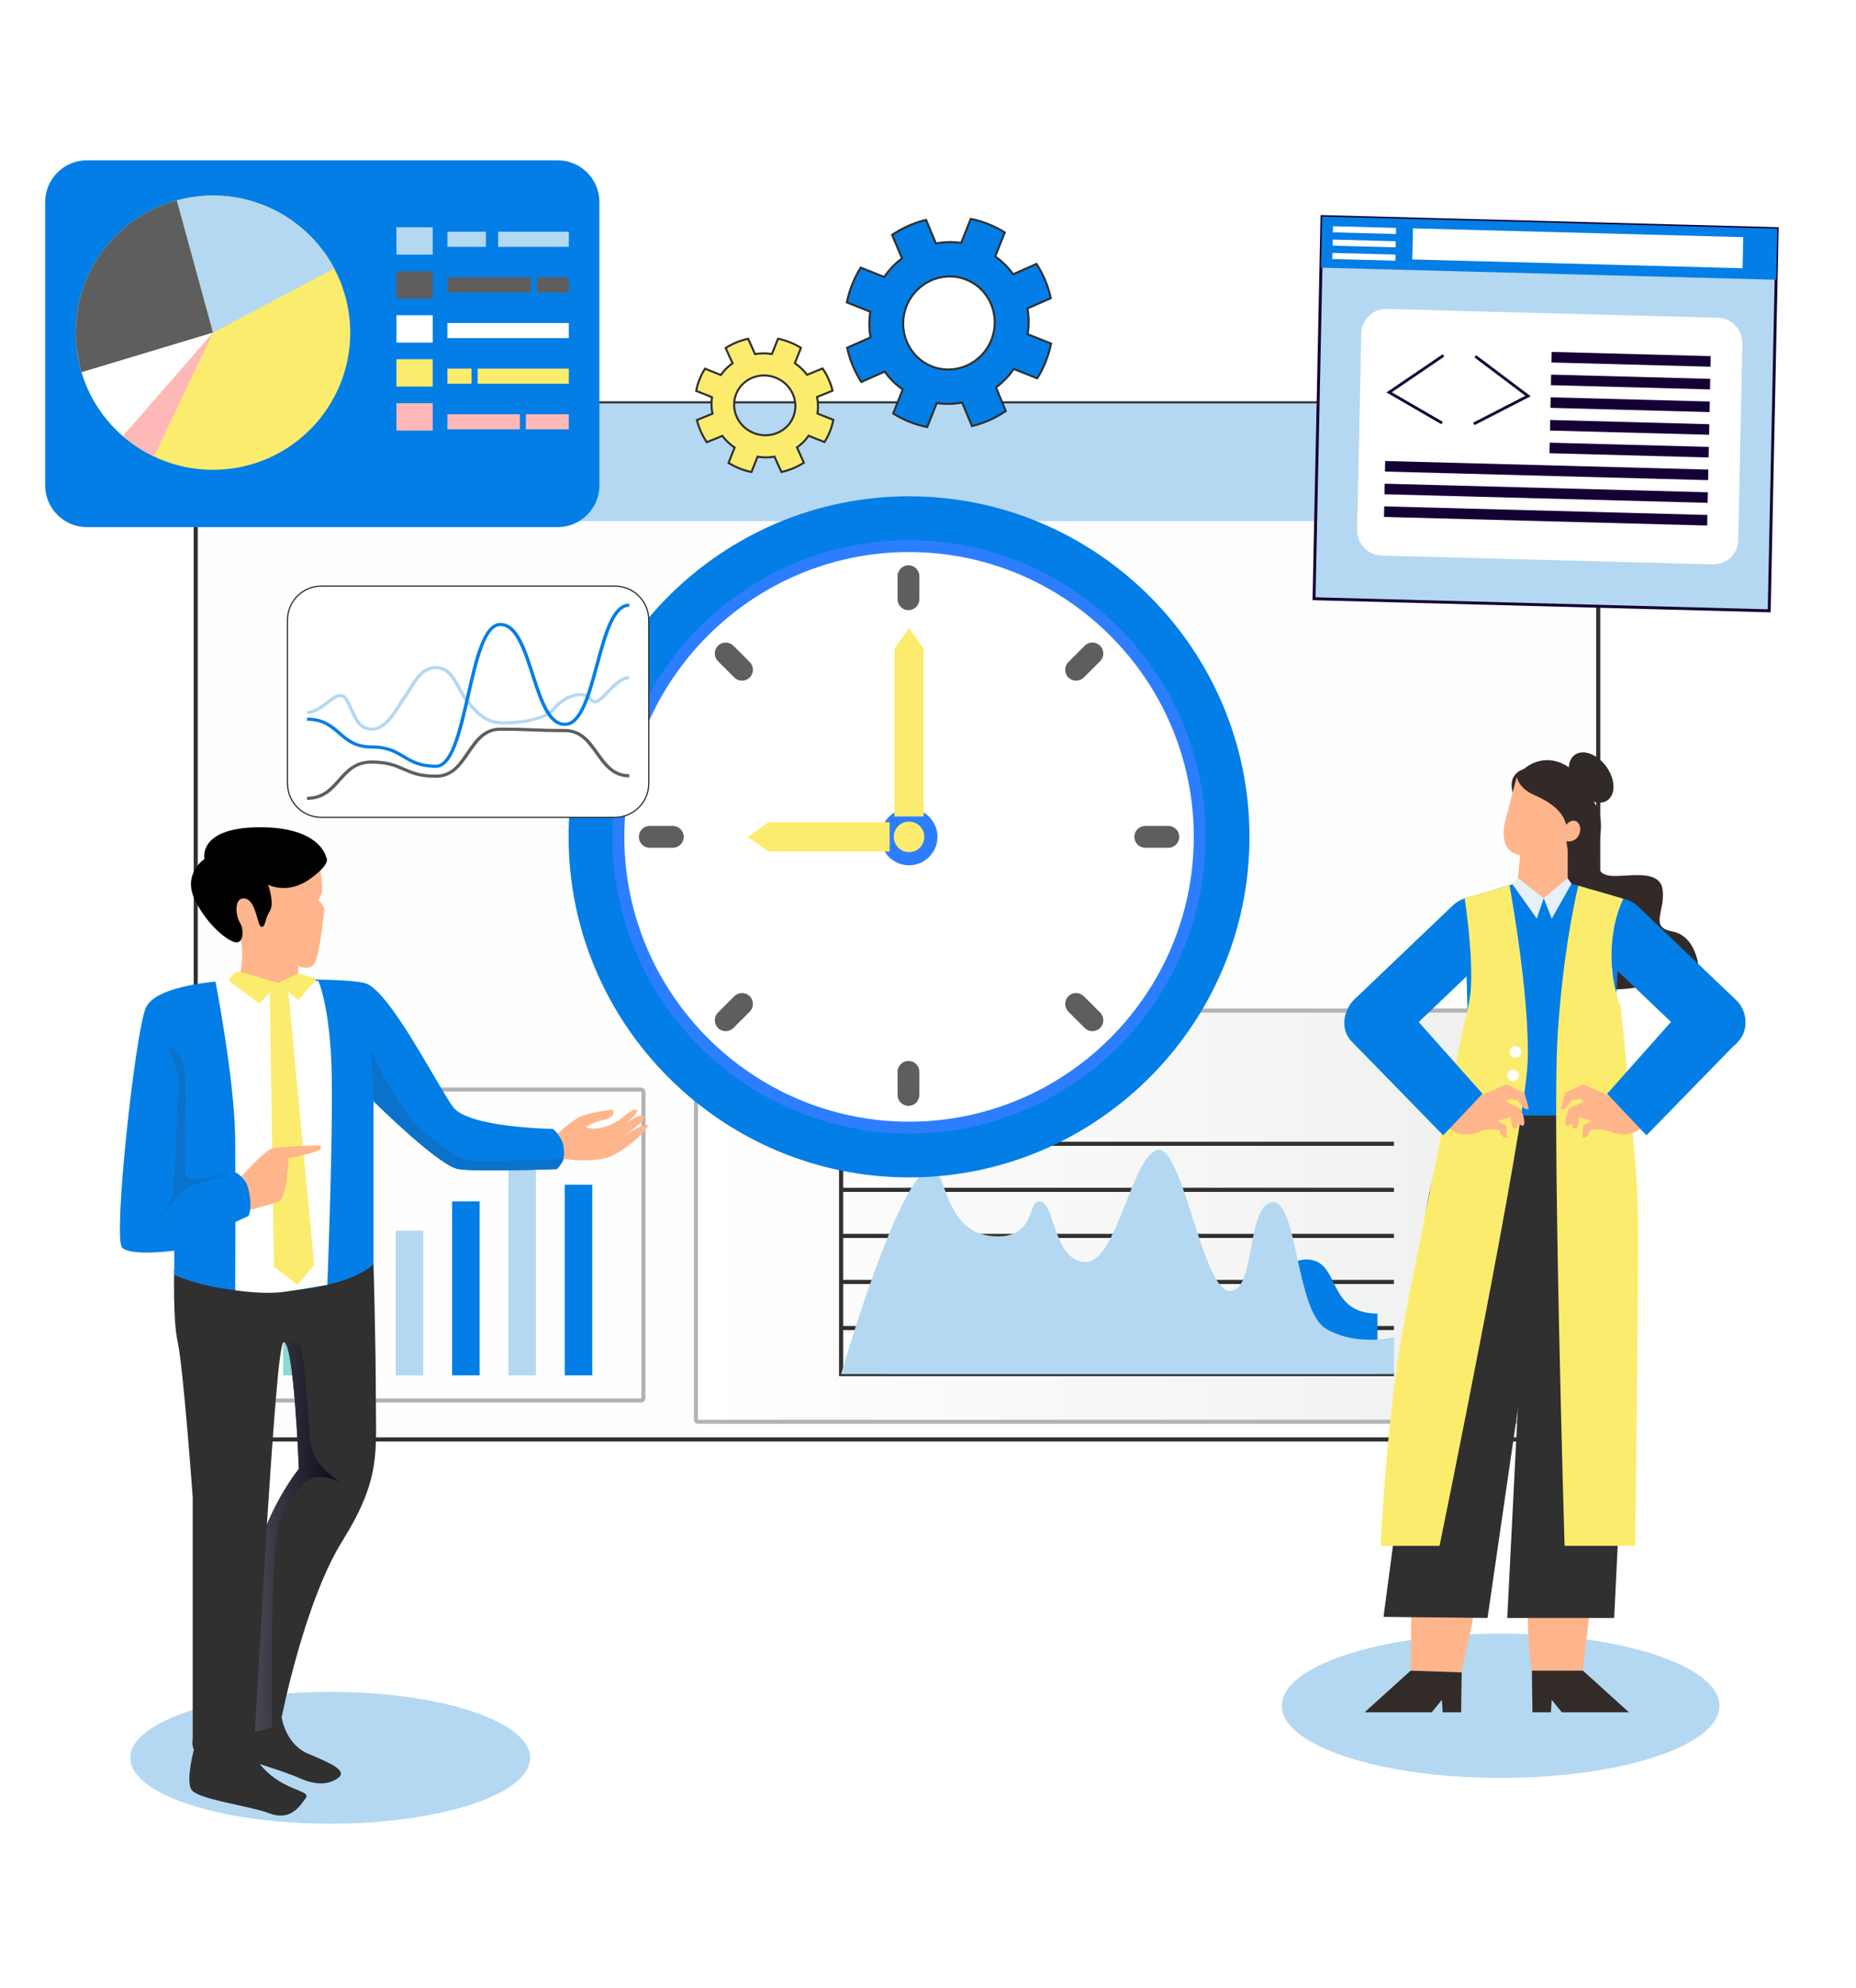 <svg width="452" height="484" viewBox="0 0 452 484" fill="none" xmlns="http://www.w3.org/2000/svg">
<g clip-path="url(#clip0_561_5030)">
<path d="M389.23 108.415V340.242C389.23 345.879 384.668 350.449 379.041 350.449H57.856C52.229 350.449 47.667 345.88 47.667 340.243V108.414C47.667 102.777 52.229 98.208 57.856 98.208H379.041C384.668 98.208 389.23 102.778 389.23 108.415Z" fill="#FEFEFE" stroke="#303030" stroke-miterlimit="10"/>
<path d="M389.23 108.478V126.877H47.667V108.477C47.667 102.805 52.257 98.208 57.919 98.208H378.978C384.64 98.208 389.23 102.806 389.23 108.478Z" fill="#B4D8F1"/>
<path d="M372.136 346.148H169.901C169.674 346.148 169.49 345.963 169.49 345.736V246.455C169.49 246.228 169.674 246.043 169.901 246.043H372.136C372.363 246.043 372.547 246.228 372.547 246.455V345.736C372.546 345.963 372.363 346.148 372.136 346.148Z" fill="url(#paint0_linear_561_5030)" stroke="#B3B3B3" stroke-miterlimit="10"/>
<path d="M204.836 278.467H339.465" stroke="#303030" stroke-miterlimit="10"/>
<path d="M204.836 289.681H339.465" stroke="#303030" stroke-miterlimit="10"/>
<path d="M204.836 300.895H339.465" stroke="#303030" stroke-miterlimit="10"/>
<path d="M204.836 312.109H339.465" stroke="#303030" stroke-miterlimit="10"/>
<path d="M204.836 323.323H339.465" stroke="#303030" stroke-miterlimit="10"/>
<path d="M339.465 334.537H204.836V272.446" stroke="#303030" stroke-miterlimit="10"/>
<path d="M214.964 334.537C214.964 334.537 226.973 305.32 230.22 305.581C234.159 305.897 238.236 318.905 242.632 320.059C247.028 321.213 248.897 313.858 254.268 313.199C256.929 312.873 261.249 327.361 268.748 328.239C276.247 329.117 277.694 295.88 283.487 295.042C289.161 294.221 287.107 320.511 296.675 321.389C306.242 322.267 309.604 306.634 318.137 306.634C326.67 306.634 322.791 319.808 335.462 319.808V334.537H214.964Z" fill="#037EE6"/>
<path d="M204.836 334.537C204.836 334.537 219.313 284.299 226.883 284.593C230.563 284.736 229.789 299.594 241.172 300.895C252.555 302.196 249.951 292.229 253.283 292.487C256.946 292.77 256.485 306.912 264.235 307.261C271.985 307.609 275.565 281.564 281.86 279.984C287.908 278.467 292.802 313.824 299.342 314.295C305.882 314.767 303.407 293.869 309.704 292.732C316.001 291.596 315.472 319.188 322.98 323.535C330.488 327.883 339.466 325.557 339.466 325.557V334.537H204.836Z" fill="#B4D8F1"/>
<path d="M156.118 340.976L57.067 340.976C56.749 340.976 56.491 340.718 56.491 340.399L56.492 265.834C56.492 265.516 56.749 265.257 57.067 265.257L156.118 265.258C156.437 265.258 156.694 265.516 156.694 265.834L156.694 340.399C156.694 340.718 156.436 340.976 156.118 340.976Z" stroke="#B3B3B3" stroke-miterlimit="10"/>
<path d="M75.654 316.038H68.951V334.833H75.654V316.038Z" fill="#8BD8D4"/>
<path d="M89.37 311.636H82.667V334.833H89.37V311.636Z" fill="#8BD8D4"/>
<path d="M103.084 299.622H96.382V334.833H103.084V299.622Z" fill="#B4D8F1"/>
<path d="M116.803 292.484H110.101V334.833H116.803V292.484Z" fill="#037EE6"/>
<path d="M130.517 277.257H123.814V334.833H130.517V277.257Z" fill="#B4D8F1"/>
<path d="M144.234 288.439H137.531V334.833H144.234V288.439Z" fill="#037EE6"/>
<path fill-rule="evenodd" clip-rule="evenodd" d="M229.393 143.833C227.33 142.87 225.567 140.156 222.607 139.926C219.646 139.695 216.941 140.831 215.298 142.738C216.624 144.871 219.123 146.415 222.084 146.646C225.044 146.876 227.202 144.463 229.393 143.833Z" fill="#8E84AE"/>
<path fill-rule="evenodd" clip-rule="evenodd" d="M206.279 127.947C206.765 130.175 205.682 133.222 207.296 135.713C208.911 138.204 211.455 139.666 213.967 139.814C214.856 137.463 214.568 134.54 212.954 132.048C211.336 129.557 208.108 129.306 206.279 127.947Z" fill="#8E84AE"/>
<path fill-rule="evenodd" clip-rule="evenodd" d="M221.383 286.654C267.048 286.654 304.292 249.41 304.292 203.745C304.292 158.08 267.048 120.836 221.383 120.836C175.719 120.836 138.475 158.08 138.475 203.745C138.475 249.41 175.719 286.654 221.383 286.654Z" fill="#037EE6"/>
<path fill-rule="evenodd" clip-rule="evenodd" d="M221.384 275.972C261.164 275.972 293.611 243.525 293.611 203.745C293.611 163.964 261.164 131.517 221.384 131.517C181.603 131.517 149.156 163.964 149.156 203.745C149.156 243.525 181.603 275.972 221.384 275.972Z" fill="#2C7EFE"/>
<path fill-rule="evenodd" clip-rule="evenodd" d="M221.385 273.086C259.576 273.086 290.726 241.936 290.726 203.745C290.726 165.554 259.576 134.404 221.385 134.404C183.194 134.404 152.044 165.554 152.044 203.745C152.044 241.936 183.194 273.086 221.385 273.086Z" fill="white"/>
<path fill-rule="evenodd" clip-rule="evenodd" d="M221.245 137.62C222.703 137.62 223.901 138.818 223.901 140.276V145.9C223.901 147.362 222.702 148.556 221.245 148.556C219.783 148.556 218.589 147.362 218.589 145.9V140.276C218.589 138.818 219.783 137.62 221.245 137.62Z" fill="#5E5E5E"/>
<path fill-rule="evenodd" clip-rule="evenodd" d="M221.245 258.296C222.703 258.296 223.901 259.494 223.901 260.951V266.576C223.901 268.038 222.702 269.232 221.245 269.232C219.783 269.232 218.589 268.038 218.589 266.576V260.951C218.589 259.494 219.783 258.296 221.245 258.296Z" fill="#5E5E5E"/>
<path fill-rule="evenodd" clip-rule="evenodd" d="M174.855 157.211C175.885 156.182 177.577 156.182 178.611 157.211L182.588 161.189C183.618 162.223 183.618 163.911 182.588 164.944C181.555 165.978 179.862 165.978 178.829 164.944L174.855 160.971C173.822 159.937 173.822 158.245 174.855 157.211Z" fill="#5E5E5E"/>
<path fill-rule="evenodd" clip-rule="evenodd" d="M260.186 242.546C261.22 241.512 262.908 241.512 263.942 242.546L267.919 246.519C268.953 247.553 268.953 249.245 267.919 250.275C266.886 251.308 265.193 251.308 264.164 250.275L260.186 246.301C259.153 245.267 259.153 243.575 260.186 242.546Z" fill="#5E5E5E"/>
<path fill-rule="evenodd" clip-rule="evenodd" d="M155.581 203.745C155.581 202.283 156.775 201.089 158.237 201.089H163.862C165.319 201.089 166.518 202.283 166.518 203.745C166.518 205.207 165.319 206.401 163.862 206.401H158.237C156.775 206.401 155.581 205.207 155.581 203.745Z" fill="#5E5E5E"/>
<path fill-rule="evenodd" clip-rule="evenodd" d="M276.257 203.745C276.257 202.283 277.451 201.089 278.913 201.089H284.537C285.995 201.089 287.193 202.283 287.193 203.745C287.193 205.207 285.995 206.401 284.537 206.401H278.913C277.451 206.401 276.257 205.207 276.257 203.745Z" fill="#5E5E5E"/>
<path fill-rule="evenodd" clip-rule="evenodd" d="M267.919 157.212C266.886 156.178 265.193 156.178 264.164 157.212L260.186 161.189C259.153 162.223 259.153 163.911 260.186 164.945C261.22 165.978 262.908 165.978 263.942 164.945L267.919 160.971C268.953 159.938 268.953 158.245 267.919 157.212Z" fill="#5E5E5E"/>
<path fill-rule="evenodd" clip-rule="evenodd" d="M182.588 242.546C181.555 241.512 179.862 241.512 178.829 242.546L174.855 246.519C173.822 247.553 173.822 249.245 174.855 250.275C175.885 251.308 177.577 251.308 178.611 250.275L182.588 246.301C183.617 245.267 183.617 243.575 182.588 242.546Z" fill="#5E5E5E"/>
<path fill-rule="evenodd" clip-rule="evenodd" d="M221.383 210.666C225.196 210.666 228.304 207.558 228.304 203.745C228.304 199.932 225.196 196.823 221.383 196.823C217.57 196.823 214.461 199.932 214.461 203.745C214.461 207.558 217.57 210.666 221.383 210.666Z" fill="#2C7EFE"/>
<path fill-rule="evenodd" clip-rule="evenodd" d="M221.385 152.88L224.947 157.94V198.787H217.823V157.94L221.385 152.88Z" fill="#FCEC6D"/>
<path fill-rule="evenodd" clip-rule="evenodd" d="M182.077 203.745L187.138 200.183H216.661V207.307H187.138L182.077 203.745Z" fill="#FCEC6D"/>
<path fill-rule="evenodd" clip-rule="evenodd" d="M221.383 207.463C223.43 207.463 225.102 205.792 225.102 203.745C225.102 201.699 223.43 200.027 221.383 200.027C219.337 200.027 217.665 201.699 217.665 203.745C217.665 205.792 219.337 207.463 221.383 207.463Z" fill="#FCEC6D"/>
<ellipse cx="48.681" cy="16.043" rx="48.681" ry="16.043" transform="matrix(-1 0 0 1 129.102 411.914)" fill="#B4D8F1"/>
<path d="M68.6 418.125C68.6 418.125 69.514 424.681 75.102 426.997C80.69 429.314 84.736 431.147 82.327 432.884C79.919 434.621 76.74 434.621 72.886 432.884C69.033 431.147 57.472 427.673 57.472 427.673L53.715 421.014L58.724 417.443L68.6 418.125Z" fill="#303030"/>
<path d="M91.529 340.44C91.529 327.248 90.96 307.77 90.96 307.77L42.437 309C42.437 309 42.078 321.471 43.261 326.648C44.609 332.621 46.931 364.496 46.931 364.496V423.428C46.931 423.428 45.673 428.981 53.478 428.23C61.298 427.465 62.047 422.423 62.047 422.423C62.047 422.423 62.062 422.182 62.077 421.732L62.122 420.847C62.137 420.742 62.137 420.622 62.137 420.517C62.137 420.517 62.137 420.517 62.152 420.517C63.44 420.652 64.788 420.547 65.822 419.886C65.987 419.781 66.151 419.676 66.286 419.586C68.593 418.13 68.593 418.13 68.593 418.13C68.593 418.13 74.076 390.052 83.439 375.061C92.788 360.054 91.529 353.631 91.529 340.44ZM64.998 371.189C64.998 371.189 64.998 371.174 64.998 371.159C66.361 350.509 67.919 326.933 69.073 326.753C71.59 326.348 72.788 357.623 72.788 357.623C72.788 357.623 68.459 362.875 64.998 371.189Z" fill="#303030"/>
<path d="M137.236 282.168C136.682 283.623 135.633 284.629 135.633 284.629C135.633 284.629 116.383 285.349 111.634 284.629C107.05 283.938 91.949 269.067 91.005 268.136C90.975 268.106 90.961 268.091 90.961 268.091V307.77C90.961 307.77 86.646 312.842 70.122 314.282C53.613 315.708 42.438 310.396 42.438 310.396V304.483C42.438 304.483 32.041 305.924 29.749 303.778C27.457 301.617 32.925 251.358 35.502 245.386C38.093 239.428 55.621 238.738 55.621 238.738C55.621 238.738 82.998 237.782 88.9 239.358C94.788 240.949 106.616 264.49 110.346 269.532C114.076 274.559 134.63 274.844 134.63 274.844C134.63 274.844 136.772 276.435 137.491 279.316C137.746 280.352 137.581 281.327 137.236 282.168Z" fill="#037EE6"/>
<path d="M60.607 425.13C60.607 425.13 62.441 429.796 66.989 432.98C71.538 436.165 75.68 436.165 74.428 437.806C73.175 439.446 70.96 443.499 65.565 441.473C60.17 439.446 47.645 438.095 46.49 435.49C45.333 432.884 47.224 425.991 47.224 425.991C47.224 425.991 52.951 429.536 60.607 425.13Z" fill="#303030"/>
<path d="M82.797 360.743C82.018 360.398 79.546 359.378 77.014 359.633C73.958 359.948 71.201 363.775 68.37 369.598C65.808 374.895 66.198 412.758 66.288 419.586C66.303 420.261 66.303 420.636 66.303 420.636L62.078 421.732L62.123 420.846L62.153 420.516L62.168 420.171L62.183 419.796L64.835 373.785L64.91 372.464L64.984 371.233V371.219C64.984 371.204 64.984 371.204 64.999 371.188C68.46 362.874 72.789 357.622 72.789 357.622C72.789 357.622 71.591 326.348 69.074 326.753C69.074 326.753 70.587 325.402 72.565 326.933C74.527 328.464 74.722 345.542 75.636 351.514C76.46 356.797 81.613 360.053 82.797 360.743Z" fill="url(#paint1_linear_561_5030)"/>
<path d="M52.469 238.96C52.469 238.96 57.157 262.974 57.277 277.337C57.398 291.7 57.277 314.119 57.277 314.119C57.277 314.119 64.09 315.211 69.085 314.523C74.081 313.834 79.712 312.805 79.712 312.805C79.712 312.805 81.375 271.181 80.652 257.543C79.929 243.904 77.52 238.817 77.52 238.817C77.52 238.817 58.384 237.395 52.469 238.96Z" fill="white"/>
<path d="M77.876 210.667C77.876 210.667 78.766 216.108 78.321 217.445C77.876 218.783 77.431 219.14 77.431 219.14C77.431 219.14 79.211 220.299 78.944 222.083C78.677 223.867 77.787 232.875 76.54 234.658C75.294 236.442 72.623 235.194 72.623 235.194V238.422C72.623 238.422 72.173 239.517 66.119 239.338C60.065 239.16 58.2 238.614 58.2 238.614C58.2 238.614 60.337 230.11 57.488 226.096C54.639 222.083 50.219 219.586 53.72 215.751C57.221 211.916 77.876 210.667 77.876 210.667Z" fill="#FFB58C"/>
<path d="M79.43 208.698C79.43 208.698 80.968 210.135 75.433 214.037C69.897 217.939 65.284 215.372 65.284 215.372C65.284 215.372 66.934 219.89 65.699 221.841C64.464 223.792 64.669 225.846 63.644 225.641C62.619 225.435 62.414 219.171 59.647 218.761C56.879 218.35 57.392 222.971 58.417 224.614C59.442 226.257 59.339 229.44 57.596 229.44C55.854 229.44 50.524 225.435 47.449 219.069C44.373 212.702 49.806 209.108 49.806 209.108C49.806 209.108 48.035 201.51 63.066 201.407C78.098 201.304 79.43 208.698 79.43 208.698Z" fill="black"/>
<path d="M42.437 304.488L60.523 296.03C60.523 296.03 61.601 293.6 60.882 290.181C60.164 286.761 57.32 285.411 57.32 285.411L43.097 289.551L42.437 304.488Z" fill="#037EE6"/>
<path d="M40.735 254.573C40.735 254.573 43.765 260.34 43.462 264.134C43.159 267.928 42.574 288.873 42.109 290.694C41.644 292.516 38.917 296.917 38.917 296.917C38.917 296.917 44.243 289.219 46.996 288.418C49.75 287.616 57.323 285.412 57.323 285.412C57.323 285.412 45.735 287.83 45.28 286.682C44.826 285.534 45.432 266.562 45.129 261.402C44.826 256.242 40.735 254.573 40.735 254.573Z" fill="#0A72CB"/>
<path d="M137.237 282.168C136.682 283.624 135.634 284.629 135.634 284.629C135.634 284.629 116.384 285.349 111.635 284.629C107.051 283.939 91.95 269.067 91.006 268.136C90.976 268.106 90.961 268.091 90.961 268.091L90.302 255.381C90.302 255.381 96.264 270.268 104.399 276.496C112.548 282.723 112.863 282.558 115.994 282.723C118.106 282.828 129.776 282.438 137.237 282.168Z" fill="#0A72CB"/>
<path d="M58.591 236.632L67.756 239.331L63.173 244.343L55.62 238.738C55.62 238.738 57.01 236.166 58.591 236.632Z" fill="#FCEC6D"/>
<path d="M67.755 239.331L72.658 243.542L77.162 238.226L72.623 237.026L67.755 239.331Z" fill="#FCEC6D"/>
<path d="M67.758 239.331L65.703 241.579L66.731 308.383L72.439 312.777L76.514 308.01L70.219 241.444L67.758 239.331Z" fill="#FCEC6D"/>
<path d="M58.817 286.402C58.817 286.402 64.117 280.463 66.003 279.744C67.89 279.024 77.86 278.844 77.86 278.844C77.86 278.844 79.118 279.654 76.603 280.463C74.088 281.273 70.315 281.993 70.315 281.993C70.315 281.993 69.866 291.621 67.98 292.431C66.093 293.241 61.041 294.52 61.041 294.52C61.041 294.52 61.153 288.112 58.817 286.402Z" fill="#FFB58C"/>
<path d="M135.81 276.024C135.81 276.024 139.503 272.363 142.301 271.463C145.099 270.562 149.296 270.164 149.296 270.164C149.296 270.164 150.195 271.863 147.298 272.564C144.4 273.264 142.619 274.366 142.619 274.366C142.619 274.366 144.799 275.544 148.597 273.853C152.394 272.163 153.393 269.967 154.992 270.164C156.591 270.361 149.596 276.023 149.596 276.023C149.596 276.023 154.792 270.962 156.691 271.663C158.589 272.363 149.696 278.069 149.696 278.069C149.696 278.069 156.491 273.342 157.59 273.853C158.69 274.366 151.895 280.672 147.797 281.873C143.7 283.074 137.236 282.168 137.236 282.168C137.236 282.168 138.011 278.482 135.81 276.024Z" fill="#FFB58C"/>
<g filter="url(#filter0_d_561_5030)">
<path d="M321.977 46.733L320.03 139.781L430.88 142.728L432.827 49.68L321.977 46.733Z" fill="#B4D8F1"/>
<path d="M431.212 143.078L430.855 143.069L319.647 140.119L321.602 46.357L321.959 46.366L433.166 49.316L433.159 49.673L431.212 143.078V143.078ZM320.377 139.424L430.514 142.346L432.441 50.012L322.304 47.09L320.377 139.424Z" fill="#150035"/>
<path d="M321.98 46.728L321.72 59.166L432.57 62.113L432.83 49.675L321.98 46.728Z" fill="#037EE6"/>
<path d="M324.621 49.081L324.59 50.565L339.951 50.973L339.982 49.49L324.621 49.081Z" fill="white"/>
<path d="M324.484 55.575L324.453 57.058L339.814 57.467L339.845 55.983L324.484 55.575Z" fill="white"/>
<path d="M324.553 52.326L324.522 53.81L339.883 54.218L339.914 52.735L324.553 52.326Z" fill="white"/>
<path d="M344.105 49.598L343.946 57.168L424.375 59.306L424.533 51.736L344.105 49.598Z" fill="white"/>
<path d="M424.323 77.614L423.327 125.467C423.256 128.832 420.474 131.488 417.111 131.4L336.485 129.262C333.123 129.172 330.454 126.372 330.523 123.006L331.52 75.153C331.59 71.788 334.373 69.132 337.736 69.22L418.362 71.359C421.723 71.448 424.392 74.248 424.323 77.614V77.614Z" fill="white"/>
<path d="M351.018 97.283L337.661 89.543L351.337 80.252L351.724 80.82L338.95 89.497L351.359 96.692L351.018 97.283Z" fill="#150035"/>
<path d="M359.101 97.499L372.766 90.473L359.49 80.468L359.081 81.016L371.48 90.361L358.787 96.888L359.101 97.499Z" fill="#150035"/>
<path d="M377.873 79.68L377.819 82.251L416.563 83.281L416.617 80.71L377.873 79.68Z" fill="#150035"/>
<path d="M377.756 85.205L377.702 87.776L416.446 88.806L416.5 86.236L377.756 85.205Z" fill="#150035"/>
<path d="M377.639 90.726L377.585 93.297L416.329 94.328L416.383 91.757L377.639 90.726Z" fill="#150035"/>
<path d="M377.528 96.249L377.475 98.821L416.219 99.851L416.272 97.28L377.528 96.249Z" fill="#150035"/>
<path d="M377.411 101.776L377.357 104.347L416.101 105.377L416.155 102.806L377.411 101.776Z" fill="#150035"/>
<path d="M337.334 106.236L337.28 108.807L415.985 110.9L416.039 108.329L337.334 106.236Z" fill="#150035"/>
<path d="M337.218 111.761L337.164 114.332L415.869 116.424L415.923 113.853L337.218 111.761Z" fill="#150035"/>
<path d="M337.103 117.283L337.049 119.854L415.754 121.947L415.808 119.376L337.103 117.283Z" fill="#150035"/>
</g>
<path d="M200.788 107.624C201.3 106.823 201.745 105.949 202.115 105.022C202.485 104.095 202.763 103.154 202.942 102.221L199.088 100.684C199.287 99.338 199.253 97.97 198.984 96.647L202.758 95.115C202.29 93.199 201.459 91.349 200.327 89.706L196.546 91.259C195.728 90.162 194.733 89.204 193.575 88.415L195.062 84.686C194.231 84.167 193.326 83.713 192.367 83.331C191.409 82.949 190.44 82.656 189.479 82.46L187.992 86.189C186.609 85.965 185.229 85.975 183.88 86.208L182.204 82.479C180.253 82.892 178.376 83.663 176.719 84.731L178.403 88.44C177.297 89.214 176.331 90.184 175.549 91.297L171.695 89.76C171.183 90.561 170.738 91.435 170.368 92.362C169.998 93.289 169.72 94.23 169.541 95.163L173.395 96.7C173.196 98.046 173.238 99.394 173.507 100.717L169.725 102.269C170.193 104.185 171.011 106.006 172.135 107.669L175.917 106.117C176.734 107.214 177.75 108.18 178.908 108.969L177.421 112.698C178.252 113.217 179.157 113.671 180.116 114.053C181.074 114.435 182.043 114.728 183.003 114.924L184.491 111.195C185.874 111.42 187.275 111.418 188.624 111.184L190.299 114.913C192.259 114.48 194.107 113.721 195.764 112.653L194.088 108.924C195.194 108.15 196.152 107.2 196.934 106.087L200.788 107.624ZM183.556 105.427C179.712 103.894 177.799 99.636 179.282 95.917C180.766 92.197 185.084 90.424 188.927 91.957C192.771 93.49 194.684 97.748 193.201 101.467C191.717 105.187 187.399 106.959 183.556 105.427Z" fill="#FCEC6D" stroke="#303030" stroke-width="0.5" stroke-miterlimit="10"/>
<path d="M252.601 92.11C253.39 90.85 254.081 89.478 254.66 88.025C255.239 86.573 255.682 85.102 255.977 83.646L250.258 81.365C250.594 79.266 250.582 77.138 250.217 75.089L255.904 72.598C255.259 69.632 254.069 66.778 252.424 64.255L246.725 66.778C245.533 65.095 244.073 63.634 242.364 62.44L244.694 56.597C243.466 55.815 242.125 55.134 240.703 54.567C239.281 53.999 237.84 53.571 236.41 53.294L234.08 59.136C232.018 58.827 229.954 58.882 227.931 59.283L225.531 53.531C222.602 54.23 219.774 55.481 217.266 57.19L219.678 62.91C218.002 64.146 216.53 65.682 215.329 67.436L209.611 65.155C208.822 66.415 208.132 67.787 207.552 69.239C206.973 70.692 206.53 72.163 206.235 73.619L211.954 75.9C211.618 77.999 211.642 80.095 212.007 82.144L206.308 84.667C206.953 87.632 208.125 90.442 209.757 92.997L215.456 90.474C216.648 92.158 218.139 93.631 219.848 94.825L217.518 100.667C218.746 101.45 220.087 102.131 221.509 102.698C222.931 103.265 224.372 103.694 225.802 103.971L228.132 98.128C230.194 98.438 232.289 98.395 234.312 97.994L236.711 103.746C239.654 103.016 242.438 101.784 244.946 100.075L242.547 94.323C244.222 93.087 245.682 91.583 246.883 89.829L252.601 92.11L252.601 92.11ZM226.898 89.184C221.195 86.909 218.455 80.342 220.779 74.514C223.103 68.687 229.61 65.807 235.314 68.082C241.017 70.356 243.756 76.924 241.433 82.751C239.109 88.578 232.601 91.458 226.898 89.184Z" fill="#037EE6" stroke="#303030" stroke-width="0.5" stroke-miterlimit="10"/>
<path d="M135.799 39.029H21.176C15.556 39.029 11 43.581 11 49.195V118.171C11 123.785 15.556 128.336 21.176 128.336H135.799C141.419 128.336 145.975 123.785 145.975 118.171V49.195C145.975 43.581 141.419 39.029 135.799 39.029Z" fill="#037EE6"/>
<path d="M55.602 114.168C52 114.574 48.465 114.386 45.102 113.696C39.92 112.623 35.13 110.345 31.082 107.132C30.694 106.823 30.311 106.508 29.935 106.18C28.031 104.53 26.312 102.661 24.82 100.61C22.655 97.638 20.963 94.279 19.869 90.635C19.823 90.487 19.781 90.338 19.738 90.193C19.235 88.433 18.874 86.606 18.662 84.728C17.058 70.495 24.666 57.345 36.739 51.224C38.732 50.215 40.845 49.394 43.059 48.791C44.699 48.346 46.394 48.019 48.137 47.825C51.27 47.474 54.353 47.564 57.316 48.052C67.643 49.751 76.564 56.231 81.409 65.369C83.316 68.968 84.593 72.978 85.078 77.271C87.139 95.591 73.947 112.114 55.602 114.174V114.168Z" fill="#FCEC6D"/>
<path d="M81.408 65.364L51.869 80.994L43.058 48.786C44.698 48.34 46.393 48.013 48.136 47.819C51.269 47.468 54.352 47.559 57.315 48.047C67.642 49.746 76.563 56.225 81.408 65.364Z" fill="#B4D8F1"/>
<path d="M51.87 80.994L19.869 90.633C19.823 90.485 19.781 90.336 19.738 90.191C19.25 88.428 18.956 86.592 18.662 84.726C17.058 70.493 24.666 57.343 36.739 51.221C38.732 50.213 40.845 49.392 43.059 48.789L51.87 80.998V80.994Z" fill="#5E5E5E"/>
<path d="M51.87 80.995L29.939 106.179C28.035 104.528 26.315 102.659 24.824 100.608C22.659 97.636 20.967 94.277 19.872 90.633L51.873 80.995H51.87Z" fill="white"/>
<path d="M51.871 80.995L37.502 111.134C34.779 109.838 32.229 108.175 29.934 106.188L51.871 80.998V80.995Z" fill="#FFB8B8"/>
<path d="M105.381 55.332H96.539V61.996H105.381V55.332Z" fill="#B4D8F1"/>
<path d="M105.381 66.04H96.539V72.704H105.381V66.04Z" fill="#5E5E5E"/>
<path d="M105.381 76.748H96.539V83.412H105.381V76.748Z" fill="white"/>
<path d="M105.381 87.456H96.539V94.12H105.381V87.456Z" fill="#FCEC6D"/>
<path d="M105.381 98.163H96.539V104.827H105.381V98.163Z" fill="#FFB8B8"/>
<path d="M118.332 56.422H108.953V60.1H118.332V56.422Z" fill="#B4D8F1"/>
<path d="M138.53 56.422H121.322V60.1H138.53V56.422Z" fill="#B4D8F1"/>
<path d="M129.302 67.533H108.953V71.21H129.302V67.533Z" fill="#5E5E5E"/>
<path d="M138.529 67.533H130.799V71.21H138.529V67.533Z" fill="#5E5E5E"/>
<path d="M138.529 78.64H108.953V82.318H138.529V78.64Z" fill="white"/>
<path d="M114.837 89.749H108.953V93.426H114.837V89.749Z" fill="#FCEC6D"/>
<path d="M138.532 89.749H116.337V93.426H138.532V89.749Z" fill="#FCEC6D"/>
<path d="M126.621 100.859H108.953V104.537H126.621V100.859Z" fill="#FFB8B8"/>
<path d="M138.53 100.859H128.057V104.537H138.53V100.859Z" fill="#FFB8B8"/>
<path d="M78.261 142.694H149.749C154.305 142.694 157.999 146.396 157.999 150.962V190.728C157.999 195.295 154.305 198.996 149.749 198.996H78.261C73.705 198.996 70.011 195.295 70.011 190.728V150.962C70.011 146.396 73.705 142.694 78.261 142.694Z" fill="white" stroke="#303030" stroke-width="0.3"/>
<path d="M90.464 177.908C87.454 177.908 86.328 175.409 85.241 172.995C84.796 172.009 84.337 170.988 83.763 170.203C83.542 169.902 83.307 169.739 83.042 169.705C82.298 169.609 81.199 170.439 80.036 171.32C78.48 172.499 76.717 173.835 74.767 173.835V173.071C76.411 173.071 78.051 171.829 79.495 170.734C80.864 169.698 82.044 168.8 83.163 168.95C83.67 169.017 84.107 169.297 84.463 169.782C85.085 170.63 85.559 171.686 86.021 172.707C87.049 174.99 88.019 177.145 90.464 177.145C93.328 177.145 95.352 173.934 96.98 171.356C97.43 170.641 97.856 169.967 98.273 169.397C98.69 168.829 99.09 168.183 99.512 167.502C101.072 164.989 102.839 162.142 106.16 162.142C109.481 162.142 110.837 164.898 112.174 167.33C112.644 168.187 113.091 168.996 113.587 169.674C115.588 172.406 118.027 175.343 121.666 175.582C125.867 175.859 132.806 174.767 134.567 172.36C136.06 170.322 139.024 168.724 141.315 168.724C142.593 168.724 143.617 169.199 144.275 170.097C144.539 170.459 144.754 170.472 144.825 170.476C145.519 170.517 146.627 169.356 147.703 168.233C149.324 166.544 151.159 164.629 153.243 164.629V165.394C151.545 165.394 149.84 167.17 148.338 168.735C147.016 170.112 145.875 171.302 144.771 171.239C144.304 171.211 143.902 170.969 143.573 170.52C143.071 169.835 142.311 169.488 141.315 169.488C139.311 169.488 136.599 170.966 135.269 172.783C133.095 175.753 125.169 176.579 121.605 176.345C117.586 176.081 114.997 172.982 112.885 170.097C112.359 169.379 111.903 168.549 111.42 167.671C110.131 165.329 108.799 162.906 106.16 162.906C103.331 162.906 101.763 165.433 100.246 167.877C99.814 168.573 99.407 169.23 98.973 169.82C98.573 170.368 98.153 171.033 97.71 171.734C95.974 174.485 93.813 177.91 90.462 177.91L90.464 177.908Z" fill="#B4D8F1"/>
<path d="M74.769 194.738V193.973C78.492 193.973 80.336 191.899 82.288 189.704C84.28 187.465 86.339 185.151 90.464 185.151C94.589 185.151 96.525 186.045 98.495 186.91C100.468 187.775 102.333 188.594 106.16 188.594C109.987 188.594 111.694 185.9 113.65 183.049C115.639 180.146 117.697 177.143 121.856 177.143C125.79 177.143 127.788 177.228 129.724 177.312C131.648 177.395 133.637 177.481 137.551 177.481C141.704 177.481 143.762 180.369 145.753 183.163C147.707 185.904 149.552 188.495 153.247 188.495V189.26C149.094 189.26 147.036 186.372 145.045 183.578C143.091 180.837 141.246 178.246 137.551 178.246C133.617 178.246 131.619 178.16 129.683 178.077C127.759 177.993 125.769 177.908 121.856 177.908C118.166 177.908 116.321 180.601 114.365 183.452C112.376 186.355 110.318 189.358 106.16 189.358C102.002 189.358 100.099 188.464 98.129 187.599C96.156 186.734 94.291 185.915 90.464 185.915C86.638 185.915 84.897 187.989 82.944 190.184C80.953 192.423 78.893 194.738 74.769 194.738Z" fill="#5E5E5E"/>
<path d="M106.162 186.934C102.111 186.934 100.062 185.709 98.082 184.523C96.119 183.348 94.263 182.238 90.466 182.238C86.374 182.238 84.317 180.466 82.327 178.752C80.371 177.067 78.525 175.476 74.769 175.476V174.711C78.86 174.711 80.918 176.484 82.907 178.197C84.863 179.883 86.71 181.473 90.466 181.473C94.517 181.473 96.565 182.698 98.545 183.885C100.509 185.06 102.365 186.169 106.162 186.169C109.742 186.169 111.702 177.553 113.596 169.221C115.651 160.191 117.59 151.662 121.856 151.662C126.121 151.662 128.044 157.7 130.107 164.092C131.993 169.934 133.941 175.972 137.549 175.972C141.157 175.972 143.097 168.744 144.988 161.756C147.046 154.145 148.99 146.955 153.245 146.955V147.719C149.652 147.719 147.698 154.947 145.806 161.936C143.749 169.546 141.804 176.735 137.549 176.735C133.295 176.735 131.361 170.697 129.298 164.304C127.412 158.463 125.464 152.425 121.856 152.425C118.247 152.425 116.316 161.041 114.421 169.373C112.367 178.403 110.427 186.932 106.162 186.932V186.934Z" fill="#037EE6"/>
</g>
<ellipse cx="53.295" cy="17.564" rx="53.295" ry="17.564" transform="matrix(-1 0 0 1 418.743 397.728)" fill="#B4D8F1"/>
<path d="M385.493 406.744L387.921 385.276H372.563C372.563 385.276 372.076 388.655 372.076 393.916C372.076 401.007 373.064 407.156 373.064 407.156L385.493 406.744Z" fill="#FFB58C"/>
<path d="M385.496 406.743L396.706 416.873H380.36L377.89 413.849L377.698 416.873H373.203L373.063 406.743H385.496Z" fill="#332B27"/>
<path d="M386.564 193.444C386.564 193.444 390.758 196.604 389.743 202.988C388.729 209.371 388.163 212.826 392.194 213.215C396.225 213.604 404.34 211.31 404.917 216.734C405.494 222.154 401.633 225.707 407.3 226.784C412.967 227.865 413.639 235.212 413.639 235.212C413.639 235.212 393.156 247.726 374.03 235.681C354.905 223.635 375.588 215.819 375.588 215.819L386.564 193.444V193.444Z" fill="#322A28"/>
<path d="M389.803 270.815C395.852 277.134 399.449 291.247 397.824 307.072C396.198 322.897 396.206 333.178 396.206 333.178C396.134 340.427 390.214 346.244 382.982 346.172C375.75 346.1 369.946 340.166 370.018 332.917L367.065 271.62L389.799 270.815H389.803Z" fill="#303030"/>
<path d="M343.541 406.744L343.779 385.276H359.137C359.137 385.276 359.386 391.554 358.221 396.686C357.052 401.819 355.973 407.156 355.973 407.156L343.545 406.744H343.541Z" fill="#FFB58C"/>
<path d="M357.14 264.424L362.238 265.634L359.689 269.825L357.14 264.424Z" fill="#E89780"/>
<path d="M370.071 334.369C369.498 327.142 374.875 320.819 382.085 320.245C389.294 319.67 395.603 325.06 396.176 332.286C396.278 333.571 396.184 334.822 395.935 336.024H395.938L393.107 393.92H367.069L370.071 334.369V334.369Z" fill="#303030"/>
<path d="M369.888 214.836L356.69 218.733L358.022 271.621H391.989C391.989 271.621 394.278 226.194 395.337 218.847L381.785 214.878L369.888 214.84V214.836Z" fill="#037EE6"/>
<path d="M358.026 271.62C351.298 277.207 346.702 289.124 346.51 305.032C346.317 320.94 345.137 331.152 345.137 331.152C344.383 338.36 349.598 344.819 356.792 345.579C363.983 346.335 370.428 341.108 371.186 333.896L378.244 271.624H358.029L358.026 271.62Z" fill="#303030"/>
<path d="M343.541 406.743L332.33 416.873H348.676L351.146 413.849L351.339 416.873H355.833L355.969 407.155L343.541 406.743Z" fill="#332B27"/>
<path d="M345.131 331.802C345.508 324.564 351.67 319.004 358.895 319.382C366.116 319.76 371.663 325.936 371.285 333.178C371.218 334.463 370.961 335.695 370.554 336.851H370.558L362.262 393.915L336.934 393.647L345.131 331.806V331.802Z" fill="#303030"/>
<path d="M384.368 215.633C384.368 215.633 380.684 230.377 379.33 252.136C377.973 273.899 381.027 376.356 381.027 376.356H398.214C398.214 376.356 399.168 307.057 398.897 294.721C398.629 282.384 394.719 245.318 394.719 245.318C394.719 245.318 389.07 231.466 395.33 218.846L384.364 215.633H384.368Z" fill="#FCEC6D"/>
<path d="M381.791 198.345V214.877C381.791 214.877 381.459 218.494 377.142 218.827C372.289 219.182 369.721 214.854 369.566 214.571L369.872 211.717L370.811 202.903L371.293 198.345H381.791V198.345Z" fill="#FFB58C"/>
<path d="M378.413 205.939L369.872 211.722L370.815 202.908L378.413 205.939Z" fill="#FFB58C"/>
<path d="M369.689 213.82L375.944 218.654L374.266 223.646L368.116 214.98L369.689 213.82Z" fill="#E5F0F8"/>
<path d="M381.779 213.82L375.941 218.654L377.906 223.646L382.714 215.146L381.779 213.82Z" fill="#E5F0F8"/>
<path d="M388.503 221.041L388.566 220.975C391.36 218.032 396.014 217.917 398.95 220.719L422.796 243.472C425.732 246.273 425.847 250.938 423.052 253.881L422.989 253.946C420.194 256.889 415.54 257.004 412.604 254.203L388.759 231.45C385.823 228.648 385.708 223.983 388.503 221.041Z" fill="#037EE6"/>
<path d="M393.016 267.323L385.599 263.985L381.172 266.045L380.116 269.9C380.116 269.9 380.573 270.297 381.229 269.806C381.824 269.356 382.805 267.837 382.805 267.837L384.894 267.576L385.757 268.128L382.069 269.953C382.069 269.953 381.002 272.584 381.232 273.567C381.293 273.824 381.379 274.266 382.036 273.937C382.307 273.801 382.835 273.412 382.835 273.412C382.835 273.412 382.854 274.281 383.012 274.508C383.189 274.761 383.94 275.025 384.207 274.236C384.419 273.612 384.566 271.998 384.566 271.998L387.816 272.909L385.64 273.941L385.343 276.832C385.343 276.832 386.802 277.494 387.141 275.313C387.141 275.313 388.604 274.281 392.081 275.509C395.558 276.738 397.556 276.235 399.86 274.545L393.016 267.319V267.323Z" fill="#FFB58C"/>
<path d="M391.395 266.295L412.228 242.865C414.785 240.155 419.385 240.306 422.454 243.209C425.52 246.112 425.935 250.711 423.382 253.429L400.969 276.409L391.395 266.295V266.295Z" fill="#037EE6"/>
<path d="M367.61 215.508L356.399 218.842C356.399 218.842 361.139 233.027 356.686 248.625C356.686 248.625 346.818 296.391 342.27 320.199C337.492 345.235 336.248 376.356 336.248 376.356H350.581C350.581 376.356 371.414 274.791 372.025 258.671C372.64 242.551 367.606 215.508 367.606 215.508H367.61Z" fill="#FCEC6D"/>
<path d="M359.42 267.323L366.837 263.985L371.264 266.045L372.32 269.9C372.32 269.9 371.864 270.297 371.208 269.806C370.612 269.356 369.631 267.837 369.631 267.837L367.542 267.576L366.679 268.128L370.367 269.953C370.367 269.953 371.434 272.584 371.204 273.567C371.144 273.824 371.057 274.266 370.401 273.937C370.129 273.801 369.601 273.412 369.601 273.412C369.601 273.412 369.582 274.281 369.424 274.508C369.247 274.761 368.496 275.025 368.229 274.236C368.018 273.612 367.87 271.998 367.87 271.998L364.62 272.909L366.796 273.941L367.094 276.832C367.094 276.832 365.634 277.494 365.295 275.313C365.295 275.313 363.832 274.281 360.355 275.509C356.879 276.738 354.88 276.235 352.576 274.545L359.42 267.319V267.323Z" fill="#FFB58C"/>
<path d="M361.04 266.295L340.206 242.865C337.649 240.155 333.049 240.306 329.98 243.209C326.914 246.112 326.499 250.711 329.052 253.429L351.466 276.409L361.04 266.295V266.295Z" fill="#037EE6"/>
<path d="M329.724 253.591L329.788 253.659C332.575 256.592 337.247 256.71 340.173 253.916L364.02 231.167C366.946 228.374 367.063 223.691 364.276 220.758L364.212 220.69C361.425 217.757 356.753 217.64 353.827 220.433L329.981 243.182C327.055 245.976 326.938 250.658 329.724 253.591Z" fill="#037EE6"/>
<path d="M356.69 218.732C356.69 218.732 358.806 231.851 358.176 241.319L368.116 225.94L364.613 216.4L356.69 218.732Z" fill="#FCEC6D"/>
<path d="M392.729 237.173C392.729 237.173 391.229 227.342 395.335 218.842L388.314 216.786L384.219 230.124L392.729 237.173V237.173Z" fill="#FCEC6D"/>
<path d="M370.472 256.128C370.472 256.911 369.838 257.546 369.058 257.546C368.278 257.546 367.645 256.911 367.645 256.128C367.645 255.346 368.278 254.711 369.058 254.711C369.838 254.711 370.472 255.346 370.472 256.128Z" fill="white"/>
<path d="M369.896 261.839C369.896 262.621 369.263 263.256 368.483 263.256C367.703 263.256 367.069 262.621 367.069 261.839C367.069 261.057 367.703 260.422 368.483 260.422C369.263 260.422 369.896 261.057 369.896 261.839Z" fill="white"/>
<path d="M368.62 193.556C368.62 193.556 366.49 188.847 371.096 187.214L368.62 193.556Z" fill="#322A28"/>
<path d="M378.172 206.698C374.812 208.864 370.758 209.023 368.247 207.469C365.732 205.927 365.988 202.129 366.622 199.702V199.683C366.758 199.181 366.946 198.474 367.157 197.676C367.972 194.539 369.175 189.894 369.175 189.894C369.684 187.445 376.403 181.715 383.243 188.571C390.084 195.439 381.531 204.532 378.172 206.698V206.698Z" fill="#FFB58C"/>
<path d="M369.354 188.908C369.354 188.908 369.557 191.811 373.697 193.595C377.838 195.375 381.808 198.195 381.492 202.507C381.175 206.82 382.74 209.182 382.74 209.182C382.74 209.182 383.136 203.807 385.647 199.17C386.624 197.371 387.393 193.629 385.53 190.499C382.596 185.563 375.379 182.011 369.354 188.908Z" fill="#322A28"/>
<path d="M380.759 201.608C379.937 202.938 379.722 203.868 380.763 204.514C381.804 205.16 383.52 204.93 384.342 203.603C385.164 202.273 384.986 200.674 383.946 200.024C382.905 199.378 381.581 200.277 380.756 201.608H380.759Z" fill="#FFB58C"/>
<path d="M391.517 194.808C393.545 193.323 393.392 189.654 391.175 186.614C388.959 183.573 385.518 182.313 383.49 183.798C381.462 185.284 381.615 188.952 383.832 191.993C386.049 195.033 389.49 196.294 391.517 194.808Z" fill="#322A28"/>
<defs>
<filter id="filter0_d_561_5030" x="311.646" y="44.357" width="129.52" height="112.721" filterUnits="userSpaceOnUse" color-interpolation-filters="sRGB">
<feFlood flood-opacity="0" result="BackgroundImageFix"/>
<feColorMatrix in="SourceAlpha" type="matrix" values="0 0 0 0 0 0 0 0 0 0 0 0 0 0 0 0 0 0 127 0" result="hardAlpha"/>
<feOffset dy="6"/>
<feGaussianBlur stdDeviation="4"/>
<feComposite in2="hardAlpha" operator="out"/>
<feColorMatrix type="matrix" values="0 0 0 0 0 0 0 0 0 0 0 0 0 0 0 0 0 0 0.25 0"/>
<feBlend mode="normal" in2="BackgroundImageFix" result="effect1_dropShadow_561_5030"/>
<feBlend mode="normal" in="SourceGraphic" in2="effect1_dropShadow_561_5030" result="shape"/>
</filter>
<linearGradient id="paint0_linear_561_5030" x1="169.49" y1="296.096" x2="372.546" y2="296.096" gradientUnits="userSpaceOnUse">
<stop stop-color="white"/>
<stop offset="1" stop-color="#EEF0EE"/>
</linearGradient>
<linearGradient id="paint1_linear_561_5030" x1="62.078" y1="373.967" x2="82.797" y2="373.967" gradientUnits="userSpaceOnUse">
<stop stop-color="#484851"/>
<stop offset="1" stop-color="#0B0519"/>
</linearGradient>
<clipPath id="clip0_561_5030">
<rect width="429.282" height="410" fill="white" transform="translate(11 37)"/>
</clipPath>
</defs>
</svg>
